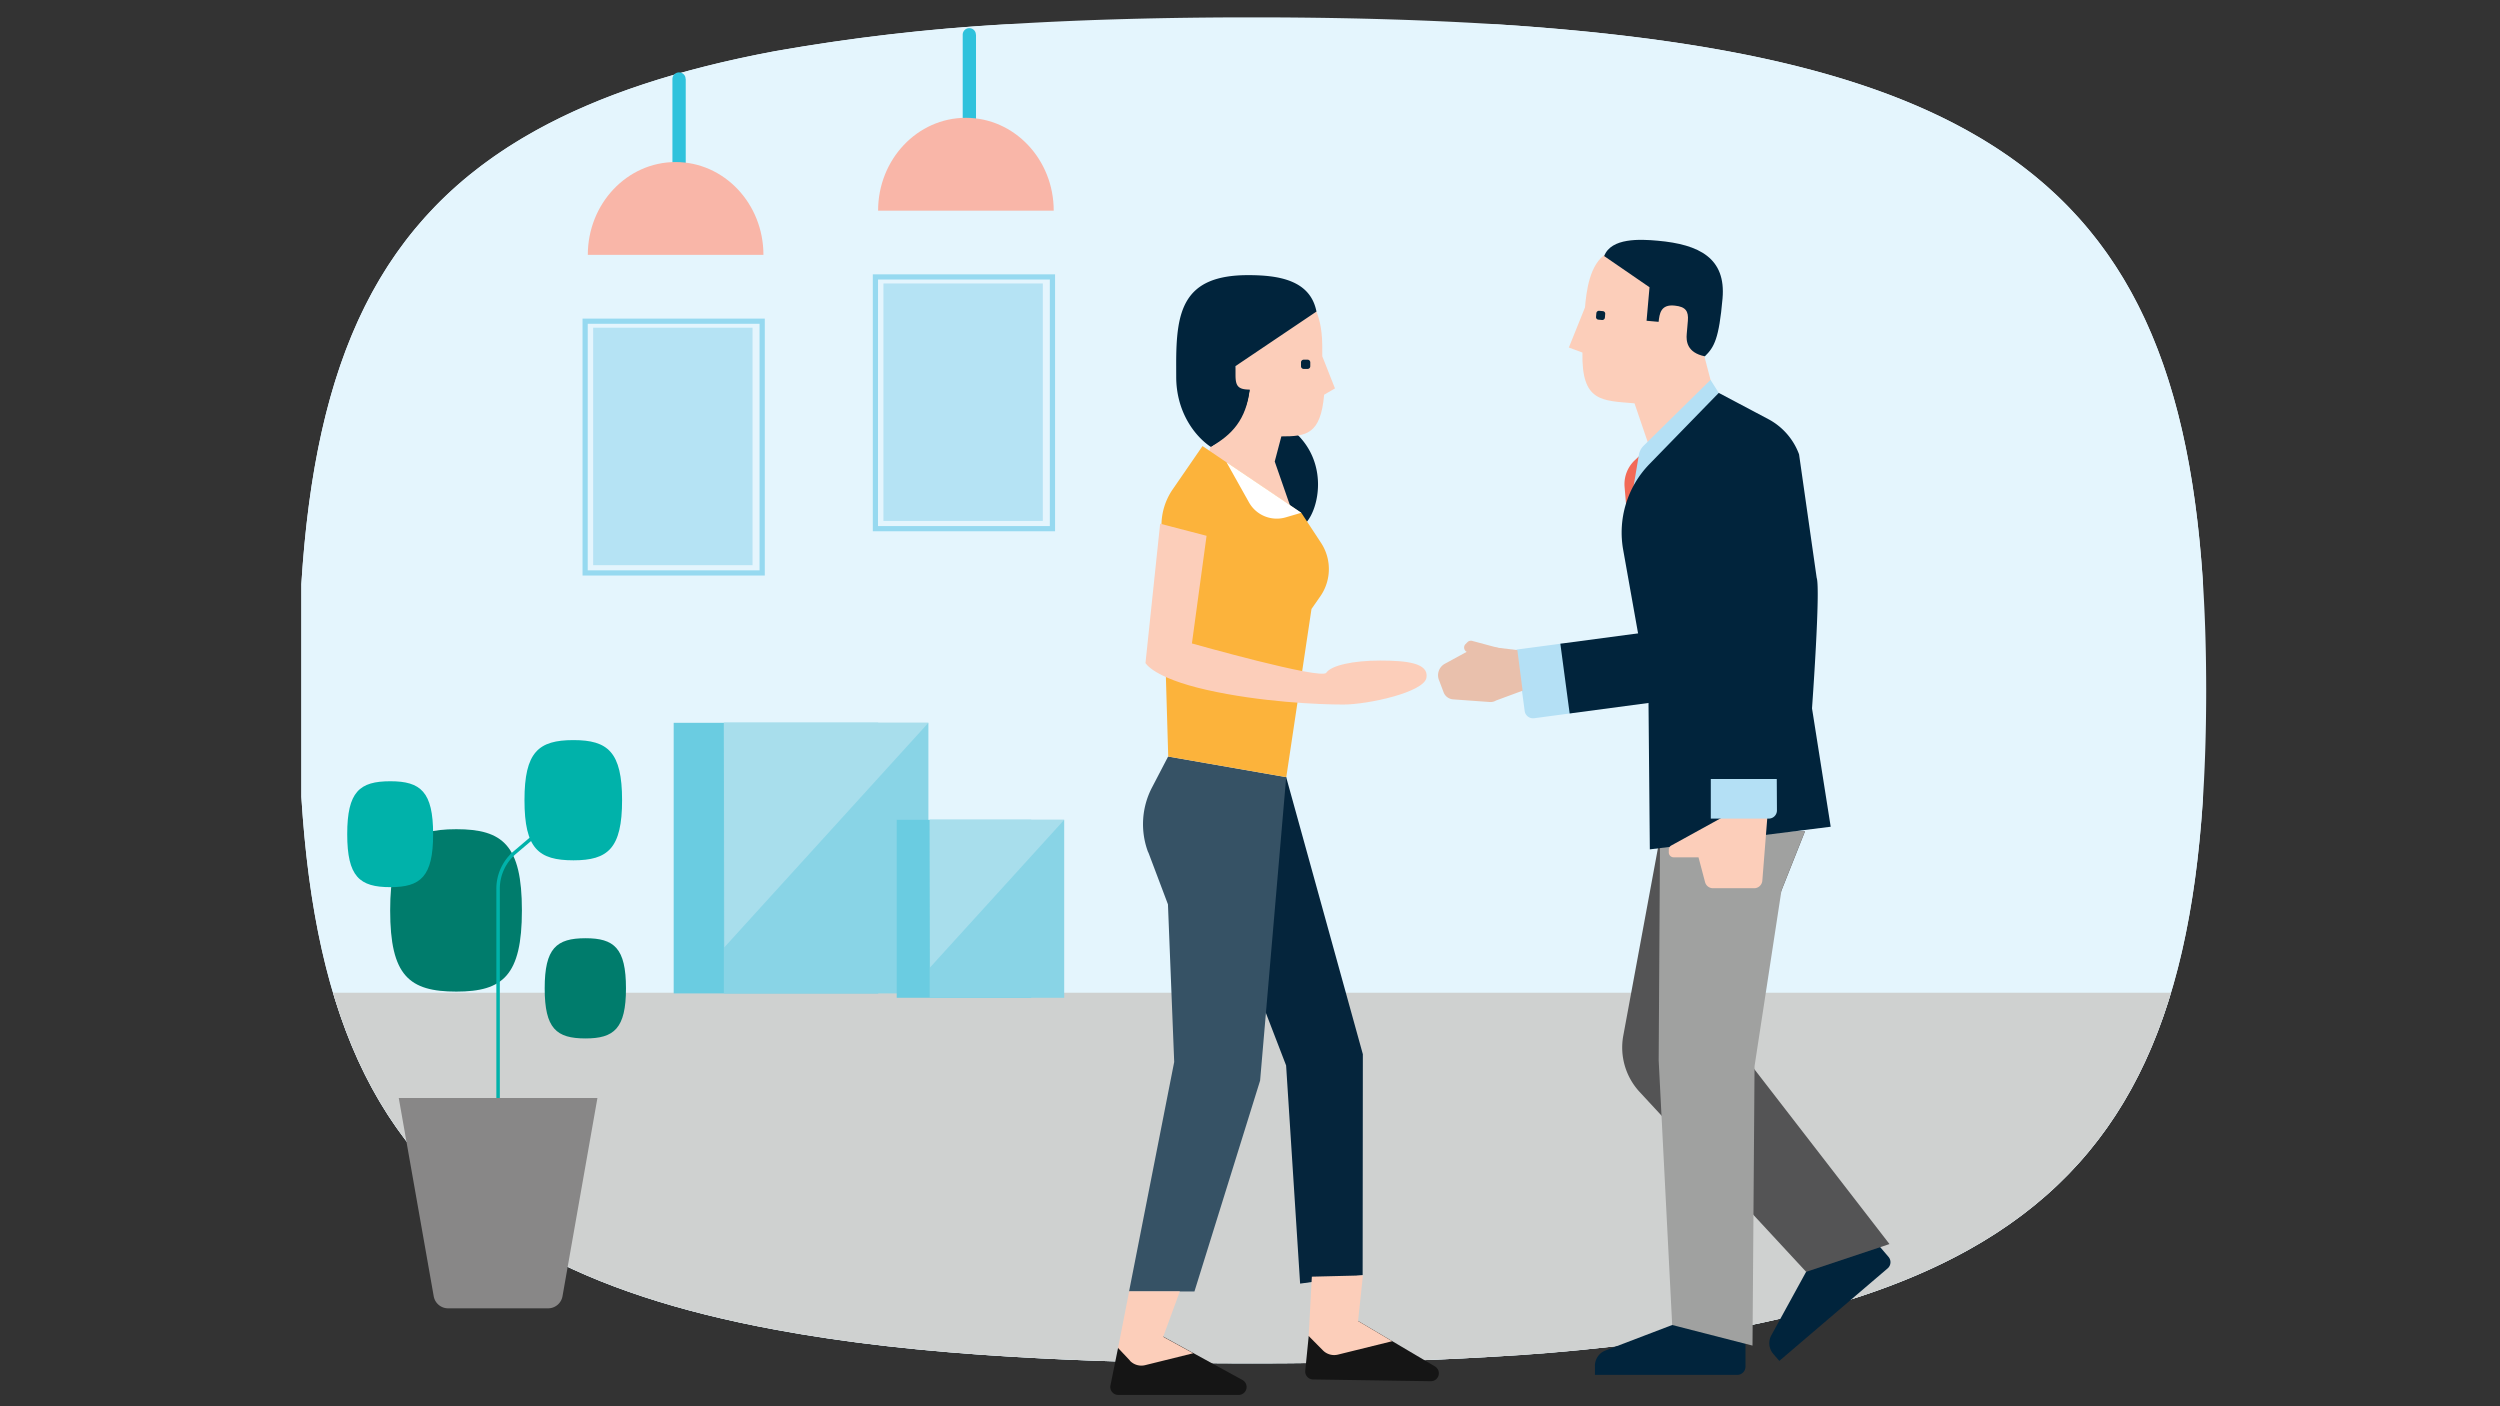 <svg id="Layer_1" data-name="Layer 1" xmlns="http://www.w3.org/2000/svg" xmlns:xlink="http://www.w3.org/1999/xlink" viewBox="0 0 720 405"><rect x="0" y="0" width="720" height="405" fill="#333333" stroke="none"/><defs><style>.cls-1,.cls-9{fill:none;}.cls-2{clip-path:url(#clip-path);}.cls-3{fill:#e4f5fd;}.cls-4{clip-path:url(#clip-path-2);}.cls-5{fill:#cfd1d0;}.cls-6{clip-path:url(#clip-path-3);}.cls-7{fill:#007c6c;}.cls-8{fill:#00b2aa;}.cls-9{stroke:#00b2aa;stroke-miterlimit:10;}.cls-10{fill:#888787;}.cls-11{fill:#6acce1;}.cls-12{fill:#89d4e6;}.cls-13{fill:#a8deec;}.cls-14{fill:#96d9f0;}.cls-15{fill:#b5e3f4;}.cls-16{fill:#2fc2dc;}.cls-17{fill:#f9b6a8;}.cls-18{fill:#01243c;}.cls-19{fill:#fcceba;}.cls-20{fill:#151515;}.cls-21{fill:#05253c;}.cls-22{fill:#365265;}.cls-23{fill:#fcb33b;}.cls-24{fill:#fff;}.cls-25{fill:#b4e0f5;}.cls-26{fill:#e9c0ac;}.cls-27{fill:#545455;}.cls-28{fill:#a0a1a0;}.cls-29{fill:#f26a57;}</style><clipPath id="clip-path"><rect class="cls-1" x="86.79" y="5.01" width="548.59" height="392.37"/></clipPath><clipPath id="clip-path-2"><path class="cls-1" d="M290,7a567.08,567.08,0,0,0-66.73,7.73c-27.85,5.21-50.43,12.65-68.69,22.71C109,62.54,90.8,104.1,86.79,168.2v61.32c4,64.09,22.25,105.6,67.74,130.76,18.2,10.08,40.84,17.5,68.69,22.64,20.08,3.75,42.86,6.33,68.69,7.85,20.84,1.25,43.69,1.88,68.7,1.88s47.78-.63,68.69-1.88A550.78,550.78,0,0,0,498,382.85c27.78-5.2,50.43-12.64,68.7-22.78,45.11-25,63.54-66.25,67.72-129.56V167.27c-4.19-63.36-22.67-104.66-67.86-129.68C548.28,27.44,525.7,20,497.86,14.8c-19.59-3.65-41.75-6.19-66.81-7.8Z"/></clipPath><clipPath id="clip-path-3"><rect class="cls-1" x="85.9" y="5.01" width="856.26" height="2241.66"/></clipPath></defs><g class="cls-2"><path class="cls-3" d="M291.91,6.88a569.57,569.57,0,0,0-68.69,7.85c-27.85,5.21-50.43,12.64-68.69,22.72C102.16,66.34,85.91,117,85.91,198.86s16.25,132.46,68.62,161.42c18.2,10.07,40.84,17.5,68.69,22.65,20.07,3.75,42.86,6.31,68.69,7.84,20.84,1.25,43.69,1.88,68.69,1.88s47.79-.63,68.7-1.88c25.84-1.53,48.62-4.16,68.69-7.92,27.79-5.2,50.43-12.63,68.7-22.78,52.23-29,68.69-79.66,68.69-161.21S618.85,66.55,566.55,37.58C548.28,27.44,525.71,20,497.85,14.8,477.78,11.05,455,8.48,429.16,6.88Q397.92,5,360.47,5c-25,0-47.72.63-68.56,1.87"/></g><g class="cls-4"><rect class="cls-3" x="43" y="-5.33" width="690.39" height="418.89"/><rect class="cls-5" x="92.05" y="285.91" width="543.33" height="133.01"/></g><g class="cls-6"><path class="cls-7" d="M112.37,262.2c0-18.71,5.45-23.39,19.06-23.39,13.37,0,18.88,4.59,18.88,23.39s-5.51,23.38-18.88,23.38c-13.61,0-19.06-4.58-19.06-23.38"/><path class="cls-8" d="M151.05,230.46c0-13.87,4-17.31,14.11-17.31,9.89,0,14,3.4,14,17.31s-4.1,17.31-14,17.31c-10.07,0-14.11-3.38-14.11-17.31"/><path class="cls-8" d="M100,240.22C100,228,103.55,225,112.42,225c8.71,0,12.32,3,12.32,15.25s-3.61,15.25-12.32,15.25c-8.87,0-12.42-3-12.42-15.25"/><path class="cls-7" d="M156.87,284.64c0-11.54,3.36-14.43,11.76-14.43,8.23,0,11.65,2.83,11.65,14.43s-3.45,14.43-11.65,14.43c-8.4,0-11.76-2.83-11.76-14.43"/><path class="cls-9" d="M158.11,237.17l-9.85,8.37A13.66,13.66,0,0,0,143.45,256v71.94"/><path class="cls-10" d="M157.82,376.8H129.07a4.21,4.21,0,0,1-4.16-3.48l-10.07-57.1h57.22L162,373.32a4.22,4.22,0,0,1-4.17,3.48"/></g><rect class="cls-11" x="194.02" y="208.17" width="58.91" height="77.93"/><rect class="cls-12" x="208.47" y="208.17" width="58.91" height="77.93"/><polygon class="cls-13" points="208.47 208.17 208.62 272.82 267.38 208.17 208.47 208.17"/><rect class="cls-11" x="258.25" y="236.11" width="38.74" height="51.25"/><rect class="cls-12" x="267.75" y="236.11" width="38.74" height="51.25"/><polygon class="cls-13" points="267.75 236.11 267.85 278.63 306.49 236.11 267.75 236.11"/><path class="cls-14" d="M220.26,165.75H167.77v-74h52.49Zm-51-1.5h49.49v-71H169.27Z"/><rect class="cls-15" x="170.83" y="94.38" width="45.9" height="68.39"/><g class="cls-6"><path class="cls-16" d="M197.49,22.75V55.08a1.8,1.8,0,0,1-1.78,1.79h-.26a1.81,1.81,0,0,1-1.79-1.79V22.77A1.9,1.9,0,0,1,194.82,21l0,0a1.91,1.91,0,0,1,2.49,1,2,2,0,0,1,.14.72"/><path class="cls-17" d="M194.58,46.67c-14,0-25.29,12-25.29,26.74h50.58c0-14.77-11.32-26.74-25.29-26.74"/></g><path class="cls-14" d="M303.86,153H251.37V79h52.49Zm-51-1.5h49.49v-71H252.87Z"/><rect class="cls-15" x="254.43" y="81.64" width="45.9" height="68.39"/><g class="cls-6"><path class="cls-16" d="M281.09,10V42.34a1.78,1.78,0,0,1-1.78,1.78h-.26a1.79,1.79,0,0,1-1.79-1.78V10a1.89,1.89,0,0,1,1.16-1.75l0,0a1.92,1.92,0,0,1,2.49,1,2.06,2.06,0,0,1,.14.73"/><path class="cls-17" d="M278.18,33.93c-14,0-25.29,12-25.29,26.74h50.58c0-14.77-11.33-26.74-25.29-26.74"/><path class="cls-18" d="M373.33,124.85c9.21,8.73,6.56,21.64,2.77,25.74L374,152.71l-8.33-20.21,2-7.23a21.7,21.7,0,0,0,5.67-.42"/><path class="cls-19" d="M380.82,102.61l3.65,9.25-3.12,1.82c-1,11.47-5.14,12-12.32,12l-1.91,7.24L374,152.71,346.89,134l5.72-17.14,8.11-27.63,11.08-7.46c5.4,2.48,8.9,8.11,9,17.4Z"/><path class="cls-18" d="M376.59,106.25h-1.12a.77.77,0,0,1-.78-.77v-1.11a.77.77,0,0,1,.78-.78h1.12a.77.77,0,0,1,.77.78v1.11a.77.77,0,0,1-.77.77"/><path class="cls-18" d="M338.75,108.52c0,9.92,5.15,16.93,9.91,20.16a27,27,0,0,0,11.23-16.48c-3.38,0-4.06-1.1-4.06-4.17v-2.6l23.31-15.7c-1.78-9.15-11.06-10.49-19.7-10.49-18.78,0-20.7,10.34-20.7,25.58"/><path class="cls-18" d="M348.66,128.68c4.51-2.83,10.29-7.87,11.23-16.48"/><path class="cls-18" d="M348.66,128.68c6.09-3.34,10.29-7.87,11.23-16.48"/><path class="cls-20" d="M376.91,384.77l-1,10a2.29,2.29,0,0,0,2.25,2.51l33.89.51a2.29,2.29,0,0,0,1.2-4.27l-23.67-14Z"/></g><polygon class="cls-21" points="338.5 248.29 354.07 264.44 370.4 306.85 374.43 369.68 392.44 367.23 392.5 303.61 370.41 223.78 338.95 227.64 338.5 248.29"/><g class="cls-6"><path class="cls-22" d="M330.71,245.45l5.66,15,1.8,45.39-13,66.1H344l18.91-60.73,7.51-87.39-34-5.94-4.64,8.91a22.87,22.87,0,0,0-1.1,18.7"/><path class="cls-19" d="M381,388.91l-4.1-4.14.91-17.09,14.71-.36-1.4,13.13,9.82,5.82-15.58,3.85a4.57,4.57,0,0,1-4.36-1.21"/><path class="cls-20" d="M322,388.21,319.81,399a2.29,2.29,0,0,0,2.25,2.74h34.67a2.29,2.29,0,0,0,1.1-4.3l-24.89-13.63Z"/><path class="cls-19" d="M325.41,391.83,322,388.21l3.2-16.31h14.6L335,385l8.64,4.74-13.82,3.42a4.56,4.56,0,0,1-4.42-1.29"/><path class="cls-23" d="M334.51,151.89l1.94,66,34,5.94,7.26-48.44,2.54-3.65a13.75,13.75,0,0,0,.2-15.41l-5.63-8.57-28.5-19.29L337.69,141a18.36,18.36,0,0,0-3.18,10.86"/><path class="cls-24" d="M353.23,133.12l6.49,11.59A9.17,9.17,0,0,0,370.28,149l4.5-1.32Z"/><path class="cls-19" d="M334.12,150.83l-4.22,40.11s2.11,4.23,17.59,7.74,32.37,4.23,39.41,4.23,23.22-3.53,23.92-7.74-5.62-4.93-13.37-4.93-14.07,1.4-15.48,3.51-38.7-8.44-38.7-8.44l4.22-31Z"/><path class="cls-25" d="M450,185.31l-13.25,1.77,2.36,17.69a2.43,2.43,0,0,0,2.72,2.08l10.85-1.45"/><path class="cls-26" d="M437,187.23,426.83,186a3.18,3.18,0,0,0-1.91.36l-8.78,4.79a3.78,3.78,0,0,0-1.65,4.87l1.32,3.5a3.18,3.18,0,0,0,2.73,1.9l10.51.76a3.14,3.14,0,0,0,1.82-.44l7.64-2.82"/></g><polyline class="cls-18" points="486.47 200.89 452.06 205.48 449.38 185.39 483.79 180.8 503.45 159.39 519.92 192.13"/><g class="cls-6"><path class="cls-18" d="M538.14,355.24l5.75,6.74a2.35,2.35,0,0,1-.26,3.32l-31.19,26.64-1.72-2a4.72,4.72,0,0,1-.58-5.37l13.27-24.21Z"/><path class="cls-27" d="M478.09,241l-10.58,57.25a18.85,18.85,0,0,0,4.71,16.24l47.95,51.8,24-8L498,298.54l15.1-42.15,6.76-17Z"/><path class="cls-18" d="M502.7,384.75v8.85a2.36,2.36,0,0,1-2.36,2.36h-41v-2.61a4.71,4.71,0,0,1,3-4.4l25.8-9.85Z"/></g><polygon class="cls-28" points="519.83 239.36 513.07 256.39 505.31 307.06 504.72 387.53 481.59 381.6 477.7 305.38 478.09 240.97 519.83 239.36"/><g class="cls-6"><path class="cls-19" d="M462.87,73c5.12-2.8,5.45.15,5.45.15l15.55,9.07L490.32,92l.25,9.52,2.46,9.41L475.2,129.24l-4.46-13.08c-9.35-.82-15.28-.29-15-14.62l-3.91-1.45,4.65-11.56c.37-4.28,1.26-12.78,6.36-15.57"/><path class="cls-18" d="M462,73.75c2-5.32,10.41-4.87,15.36-4.43,12.13,1.07,19.75,5.07,18.73,16.65S493.7,100,491,102.62c-5.2-1.06-5.4-4.42-5.22-6.44,0-.17.32-3.66.33-3.84.21-2.65-.57-4-3.75-4.32-4.13-.47-4.42,2.4-4.68,4.67l-3.47-.31.85-9.65"/><path class="cls-18" d="M460.33,92.06l1.07.1a.76.76,0,0,0,.81-.68l.09-1.07a.73.73,0,0,0-.67-.8l-1.07-.1a.76.76,0,0,0-.81.68l-.09,1.07a.73.73,0,0,0,.67.8"/><path class="cls-29" d="M472.23,131.21l-1.48,1.41a9.46,9.46,0,0,0-2.87,7.62L469,153.41l5-14.5Z"/><path class="cls-25" d="M492.63,109.4l-19.29,19A4.75,4.75,0,0,0,472,131l-1.75,10.34L495,113.15Z"/><path class="cls-18" d="M475.15,244.62l-.41-45.5-7.26-40.74A28.29,28.29,0,0,1,475,133.7l20-20.55,14.24,7.54a18.86,18.86,0,0,1,8.89,10.16l5.07,35.54c1.16,3.14-1.34,37.61-1.34,37.61l5.38,34.1Z"/><path class="cls-19" d="M509,235.31l-7.34-3-20.32,11.19a1.41,1.41,0,0,0-.73,1.24v.76a1.42,1.42,0,0,0,1.42,1.41h7.14l1.89,7.15a2.36,2.36,0,0,0,2.28,1.75H505.2a2.36,2.36,0,0,0,2.35-2.17Z"/><path class="cls-25" d="M511.71,224.36h-19v11.4h16.7a2.36,2.36,0,0,0,2.35-2.36Z"/><path class="cls-26" d="M424,184.58l8.35,2.24-.09.05c-2.41,1.43,2.05,4.43,1.38,7.28a5.68,5.68,0,0,1-3.66-.6l-7.9-6.06a1.41,1.41,0,0,1,0-2l.54-.54a1.4,1.4,0,0,1,1.39-.37"/></g></svg>